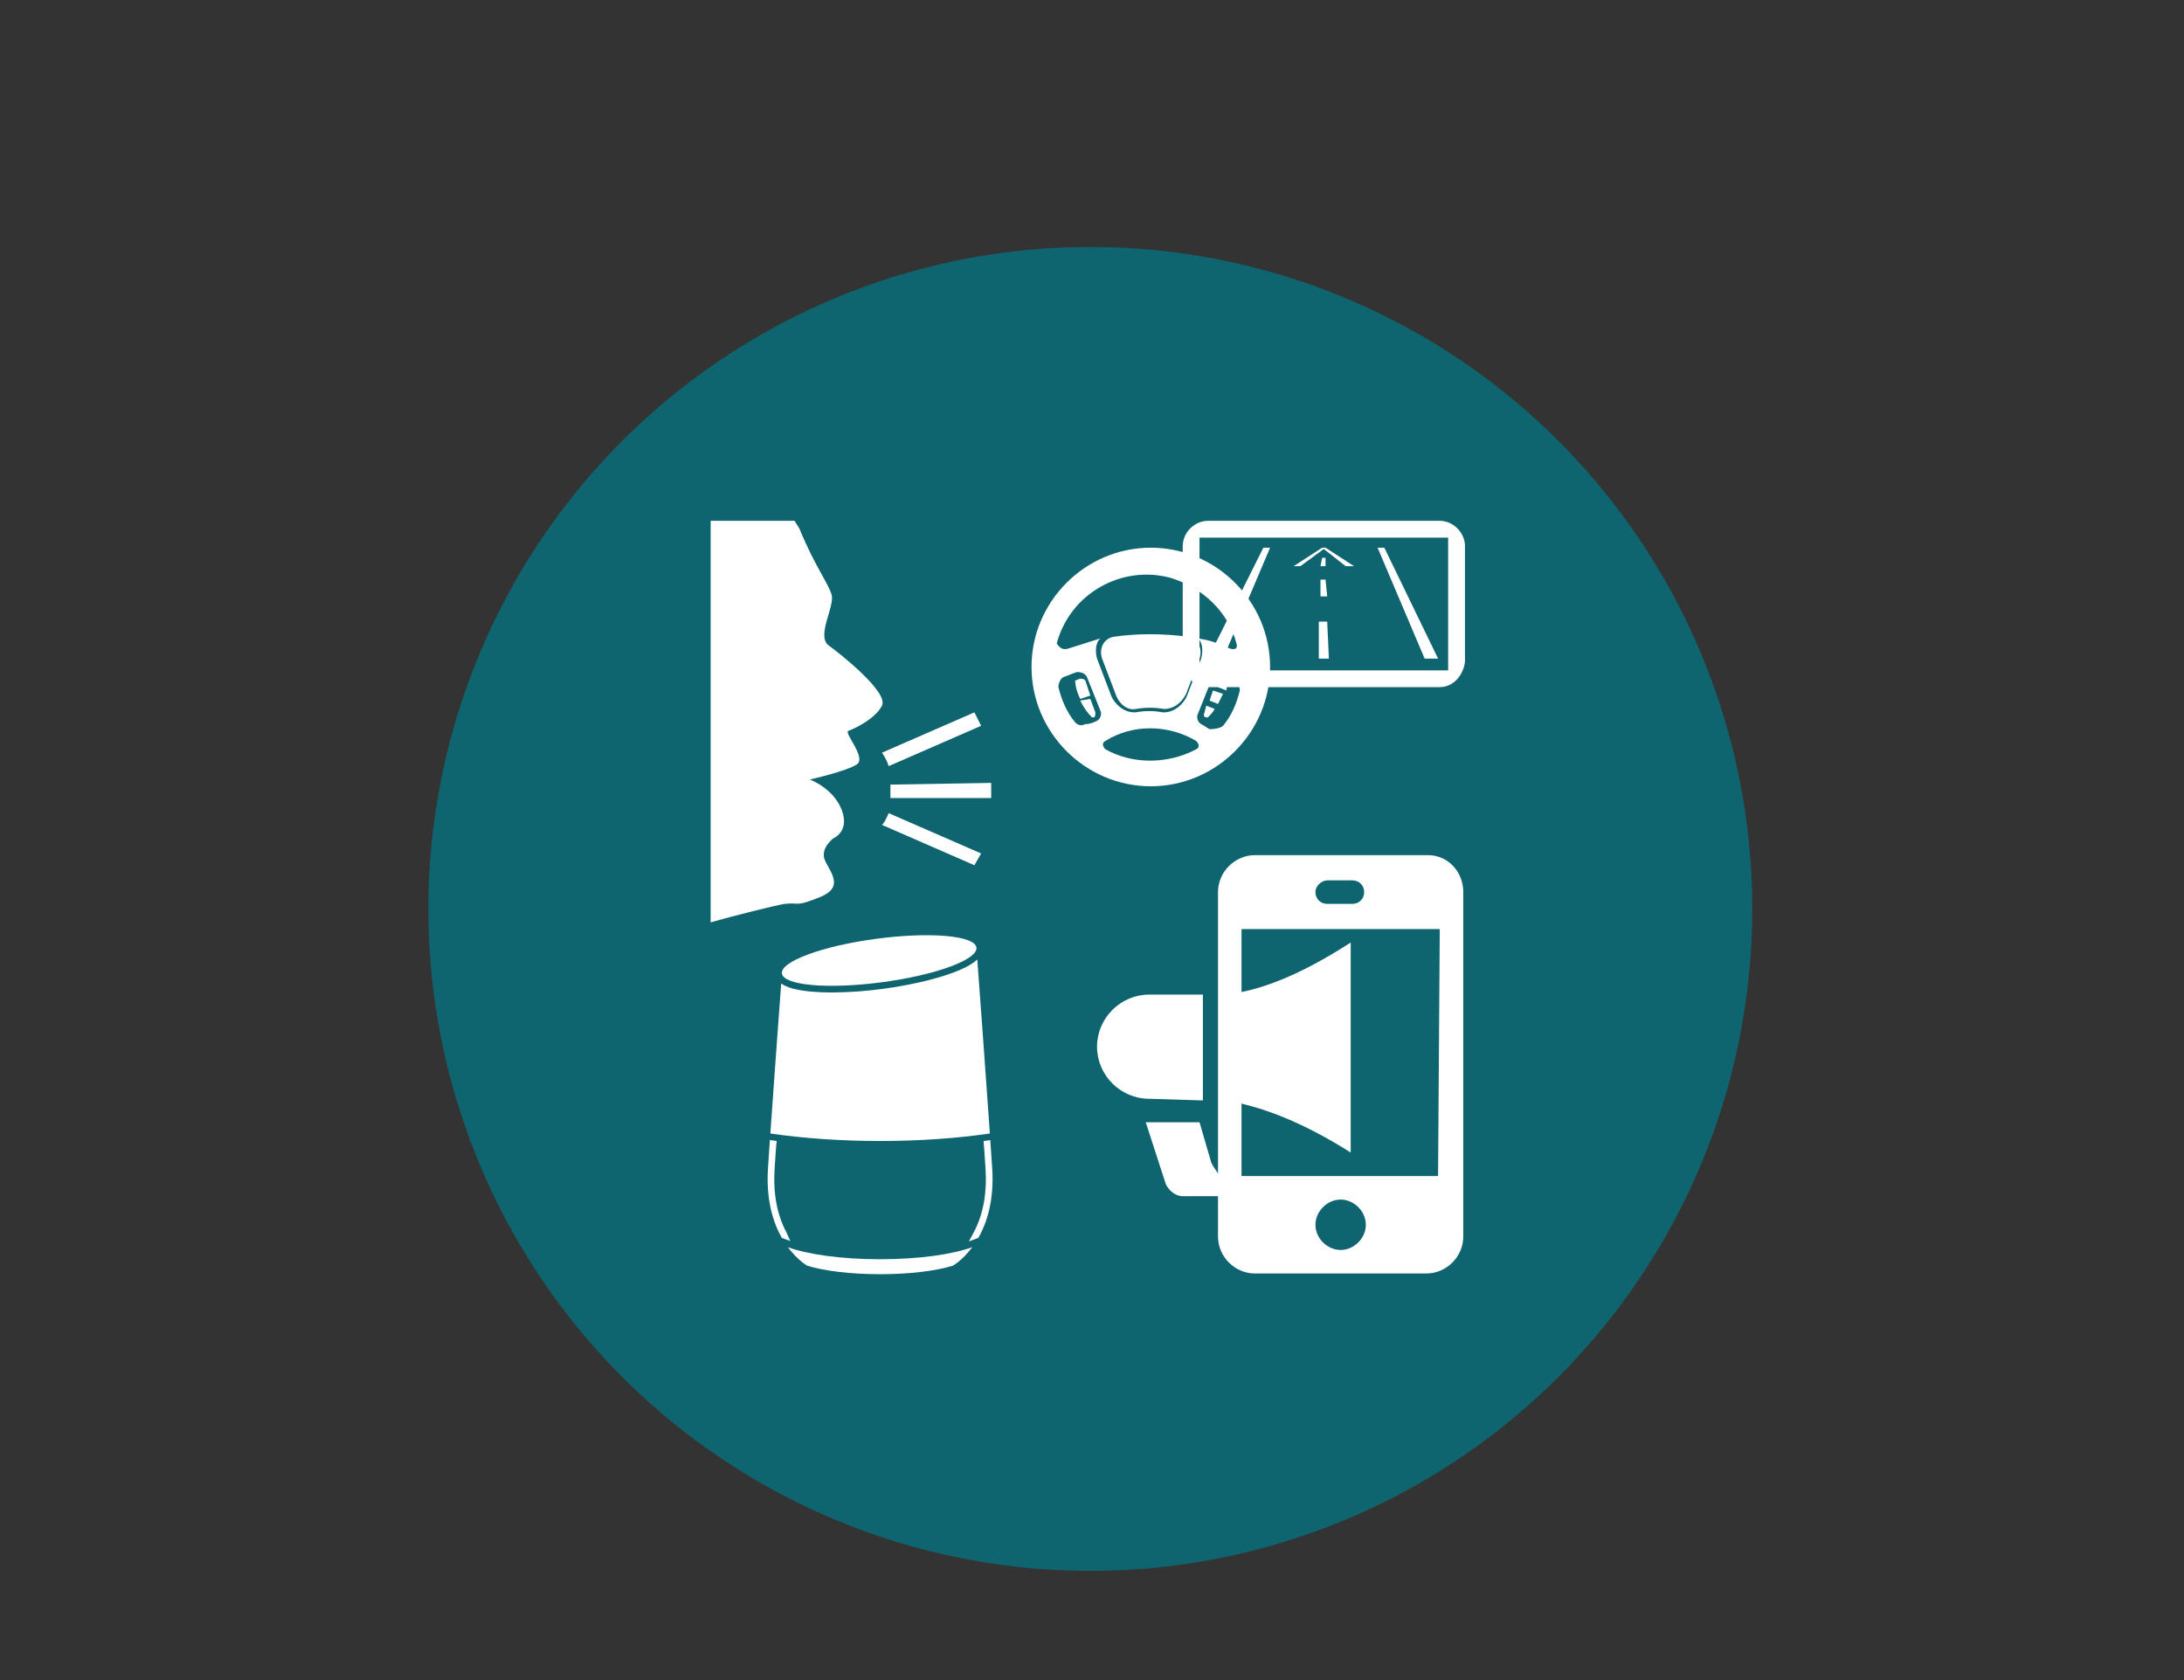 <?xml version="1.0" encoding="utf-8"?>
<!-- Generator: Adobe Illustrator 21.1.0, SVG Export Plug-In . SVG Version: 6.00 Build 0)  -->
<svg version="1.1" id="Ebene_1" xmlns="http://www.w3.org/2000/svg" xmlns:xlink="http://www.w3.org/1999/xlink" x="0px" y="0px"
	 viewBox="0 0 130 100" style="enable-background:new 0 0 130 100;" xml:space="preserve">
<rect x="0" y="0" width="130" height="100" fill="#333333" stroke="none"/>
<style type="text/css">
	.st0{fill:none;}
	.st1{fill:#FFFFFF;}
	.st2{fill:#0F656F;}
</style>
<symbol  id="SmartSpeaker_4" viewBox="-256 -256 512 512">
	<rect x="-256" y="-256" class="st0" width="512" height="512"/>
	<path class="st1" d="M145.5-237.4C147.9-219.2,84.1-195.8,3-185s-148.9,4.9-151.3-13.2s61.4-41.6,142.5-52.4
		C75.3-261.4,143.1-255.5,145.5-237.4z"/>
	<path class="st1" d="M146.8-219.3c-7.6,7-20.1,13.8-37.8,20.3c-27.6,10.1-64.8,18.6-104.7,24c-25.5,3.5-51.2,5.3-77,5.5
		c-22.6,0-42-1.8-55.9-5.1c-4.2-1-13.6-3.3-20.8-8.5c-2.8,37.9-10.4,140.4-16.4,226.6c49.7,7.2,106,11.3,165.8,11.3
		s116.1-4.1,165.8-11.3C159.3-50.2,150.1-174.4,146.8-219.3z"/>
	<path class="st1" d="M0,233.4c-58.3,0-109.6-7.3-139.3-18.2c14.8,19.9,29.3,28,29.3,28C-84.7,251-44.9,256,0,256s84.7-5,110-12.9
		c0,0,14.5-8.1,29.3-28C109.6,226.1,58.3,233.4,0,233.4z"/>
	<path class="st1" d="M-141.4,193c-14.4-26.8-20.4-59.5-17.9-97c0.6-9.5,1.3-20,2.1-31.2l1-10c-3.4-0.5-6.9-0.9-10.3-1.4
		c-1,14.7-2,28.8-2.8,41.9c-3.2,48.3,7.6,82.5,20.9,105.9l12.6,4.7l0.2,0.1L-141.4,193z"/>
	<path class="st1" d="M169.3,95.3c-0.8-12.7-1.8-26.8-2.9-41.9c-3.3,0.5-6.7,1-10.1,1.4c0.2,2.9,0.5,6.3,0.7,10h0.1
		c0.8,11.5,1.5,22,2.1,31.2c2.5,37.6-3.5,70.2-17.9,97.1l-7.2,13.3l1.6-0.5l12.6-4.7C161.7,177.8,172.5,143.6,169.3,95.3z"/>
</symbol>
<g id="HG_29_">
	<circle class="st2" cx="64.9" cy="54.1" r="39.4"/>
</g>
<g id="VoiceSearch-30">
	<g>
		<rect x="42.3" y="31" class="st0" width="44.8" height="44.8"/>
		<path class="st1" d="M71.6,65.5v-6.3h-3.2l0,0c-1.7,0-3.1,1.4-3.1,3.1c0,1.7,1.4,3.1,3.1,3.1L71.6,65.5z M72.9,70.3
			c0.1,0.1,0.2,0.3,0.2,0.4c0,0.3-0.2,0.5-0.5,0.5h-2.2c-0.4,0-0.8-0.3-1-0.7l-1.2-3.7h3.2l0.7,2.4C72.3,69.6,72.6,70,72.9,70.3
			L72.9,70.3z M80.4,56.1v12.5c-3-1.9-5.5-2.8-7.5-3.1v-6.3C74.9,59,77.3,58.1,80.4,56.1z"/>
		<g>
			<path class="st1" d="M87.1,53.1v20.5c0,1.2-1,2.2-2.2,2.2H74.7c-1.2,0-2.2-1-2.2-2.2V53.1c0-1.2,1-2.2,2.2-2.2H85
				C86.2,50.9,87.1,51.9,87.1,53.1z M78.3,53.1c0,0.4,0.3,0.7,0.7,0.7h1.5c0.4,0,0.7-0.3,0.7-0.7s-0.3-0.7-0.7-0.7H79
				C78.7,52.4,78.3,52.7,78.3,53.1z M79.8,74.4c0.8,0,1.5-0.7,1.5-1.5l0,0c0-0.8-0.7-1.5-1.5-1.5s-1.5,0.7-1.5,1.5
				C78.3,73.7,79,74.4,79.8,74.4L79.8,74.4z M85.7,55.3H73.9V70h11.7L85.7,55.3L85.7,55.3z"/>
		</g>
		<g>
			<g>
				<path class="st1" d="M85.7,40.9H71.9c-0.8,0-1.5-0.7-1.5-1.5v-6.9c0-0.8,0.7-1.5,1.5-1.5h13.8c0.8,0,1.5,0.7,1.5,1.5v6.9
					C87.1,40.2,86.5,40.9,85.7,40.9z M86.2,39.9V32H71.4v7.9H86.2z"/>
			</g>
			<polygon class="st1" points="84.8,39.2 82,32.6 82.4,32.6 85.6,39.2 			"/>
			<polygon class="st1" points="71.9,39.2 75.2,32.6 75.6,32.6 72.8,39.2 			"/>
			<polygon class="st1" points="79,37 79.1,39.2 78.5,39.2 78.5,37 			"/>
			<polygon class="st1" points="78.9,33.2 78.9,33.7 78.6,33.7 78.7,33.2 			"/>
			<polygon class="st1" points="78.9,34.5 79,35.5 78.6,35.5 78.6,34.5 			"/>
			<polygon class="st1" points="77.4,33.7 77,33.7 78.7,32.6 78.9,32.6 			"/>
			<polygon class="st1" points="80.1,33.7 80.6,33.7 78.9,32.6 78.7,32.6 			"/>
		</g>
		<path class="st1" d="M68.5,32.6c3.9,0,7.1,3.2,7.1,7.1s-3.2,7.1-7.1,7.1s-7.1-3.2-7.1-7.1S64.6,32.6,68.5,32.6L68.5,32.6z
			 M63.6,38.6c0.6-0.2,1.3-0.4,1.9-0.6l-0.1,0.1c-0.2,0.3-0.2,0.7-0.1,1.1l0.8,2.1c0.2,0.6,0.8,1.1,1.4,1.1h0.1
			c0.5-0.1,1.1-0.1,1.6,0h0.1l0,0c0.6,0,1.2-0.5,1.4-1.1l0.8-2.1c0.1-0.4,0.1-0.8-0.1-1.1c0-0.1-0.1-0.1-0.1-0.1
			c0.7,0.1,1.3,0.3,1.9,0.6c0.3,0.1,0.5,0,0.4-0.3c-0.5-1.9-2-3.3-3.9-3.9c-2.9-0.8-6,0.9-6.8,3.9C63.1,38.6,63.3,38.7,63.6,38.6z
			 M65.3,42.9c0.2-0.1,0.3-0.4,0.2-0.6l-0.8-2c-0.1-0.2-0.3-0.3-0.6-0.3c-0.3,0.1-0.5,0.2-0.8,0.3c-0.2,0.1-0.3,0.4-0.3,0.6
			c0.2,0.8,0.5,1.5,1,2.1c0.2,0.2,0.4,0.2,0.6,0.1C64.9,43.1,65.1,43,65.3,42.9L65.3,42.9z M71.2,44.6c0.2-0.1,0.2-0.3,0-0.5
			c-1.7-1-3.8-1-5.4,0c-0.2,0.1-0.2,0.3,0,0.5C67.4,45.5,69.5,45.5,71.2,44.6L71.2,44.6z M72.8,43.2c0.5-0.6,0.8-1.3,1-2.1
			c0-0.2-0.1-0.5-0.3-0.6c-0.2-0.1-0.5-0.2-0.8-0.3c-0.2-0.1-0.5,0-0.6,0.3l-0.8,2c-0.1,0.2,0,0.5,0.2,0.6s0.3,0.2,0.5,0.3
			C72.4,43.4,72.7,43.3,72.8,43.2L72.8,43.2z"/>
		<path class="st1" d="M69.3,42.2c-0.6-0.1-1.1-0.1-1.7,0c-0.5,0.1-1-0.3-1.2-0.9l-0.8-2.1c-0.2-0.6,0.1-1.2,0.7-1.3
			c1.4-0.2,2.9-0.2,4.4,0c0.6,0.1,0.9,0.7,0.7,1.3l-0.8,2.1C70.3,41.9,69.8,42.2,69.3,42.2L69.3,42.2z"/>
		<path class="st1" d="M64,40.5c0.1,0,0.2-0.1,0.3-0.1c0,0,0,0,0.1,0s0.2,0.1,0.2,0.1l0.3,0.9l-0.6,0.2C64.1,41.2,64,40.8,64,40.5z"
			/>
		<path class="st1" d="M64.9,41.6l0.3,0.8c0,0.1,0,0.3-0.1,0.3H65c-0.3-0.3-0.5-0.6-0.7-1L64.9,41.6z"/>
		<path class="st1" d="M72.5,40.5c0-0.1,0.1-0.1,0.2-0.1c0,0,0,0,0.1,0s0.2,0.1,0.3,0.1c0,0.2-0.1,0.4-0.1,0.6l-0.5-0.2V40.5z"/>
		<path class="st1" d="M72.2,41.1l0.6,0.2c-0.1,0.2-0.2,0.4-0.3,0.6L72,41.7L72.2,41.1z"/>
		<path class="st1" d="M71.7,42.4l0.1-0.4l0.5,0.2c-0.1,0.2-0.3,0.4-0.4,0.5h-0.1C71.7,42.7,71.6,42.6,71.7,42.4z"/>
		
			<use xlink:href="#SmartSpeaker_4"  width="512" height="512" x="-256" y="-256" transform="matrix(3.940755e-02 0 0 3.940755e-02 52.387 65.754)" style="overflow:visible;"/>
		<path class="st1" d="M42.3,31h5c0.1,0.2,0.2,0.3,0.3,0.5c0.9,2.2,1.7,3.2,1.9,3.9s-0.9,2.4-0.2,3c0.7,0.5,3.6,2.8,3.2,3.6
			s-1.7,1.4-2,1.5s1.1,1.6,0.5,2s-2.8,0.9-2.8,0.9s1.4,0.5,1.9,1.8s-0.5,1.7-0.5,1.7s-0.8,0.6-0.5,1.3s1.2,1.6-0.3,2.2
			c-1.5,0.6-1.1,0.3-2.1,0.4c-0.6,0.1-3,0.7-4.4,1.1C42.3,54.9,42.3,31,42.3,31z"/>
		<path class="st1" d="M52.5,44.8l5.5-2.4l0.4,0.8l-5.5,2.4C52.8,45.3,52.7,45.1,52.5,44.8z"/>
		<path class="st1" d="M52.9,48.4l5.5,2.4L58,51.5l-5.5-2.4C52.7,48.9,52.8,48.6,52.9,48.4z"/>
		<path class="st1" d="M59,46.6v0.9h-6c0-0.1,0-0.3,0-0.4s0-0.3,0-0.4L59,46.6L59,46.6z"/>
	</g>
</g>
</svg>

